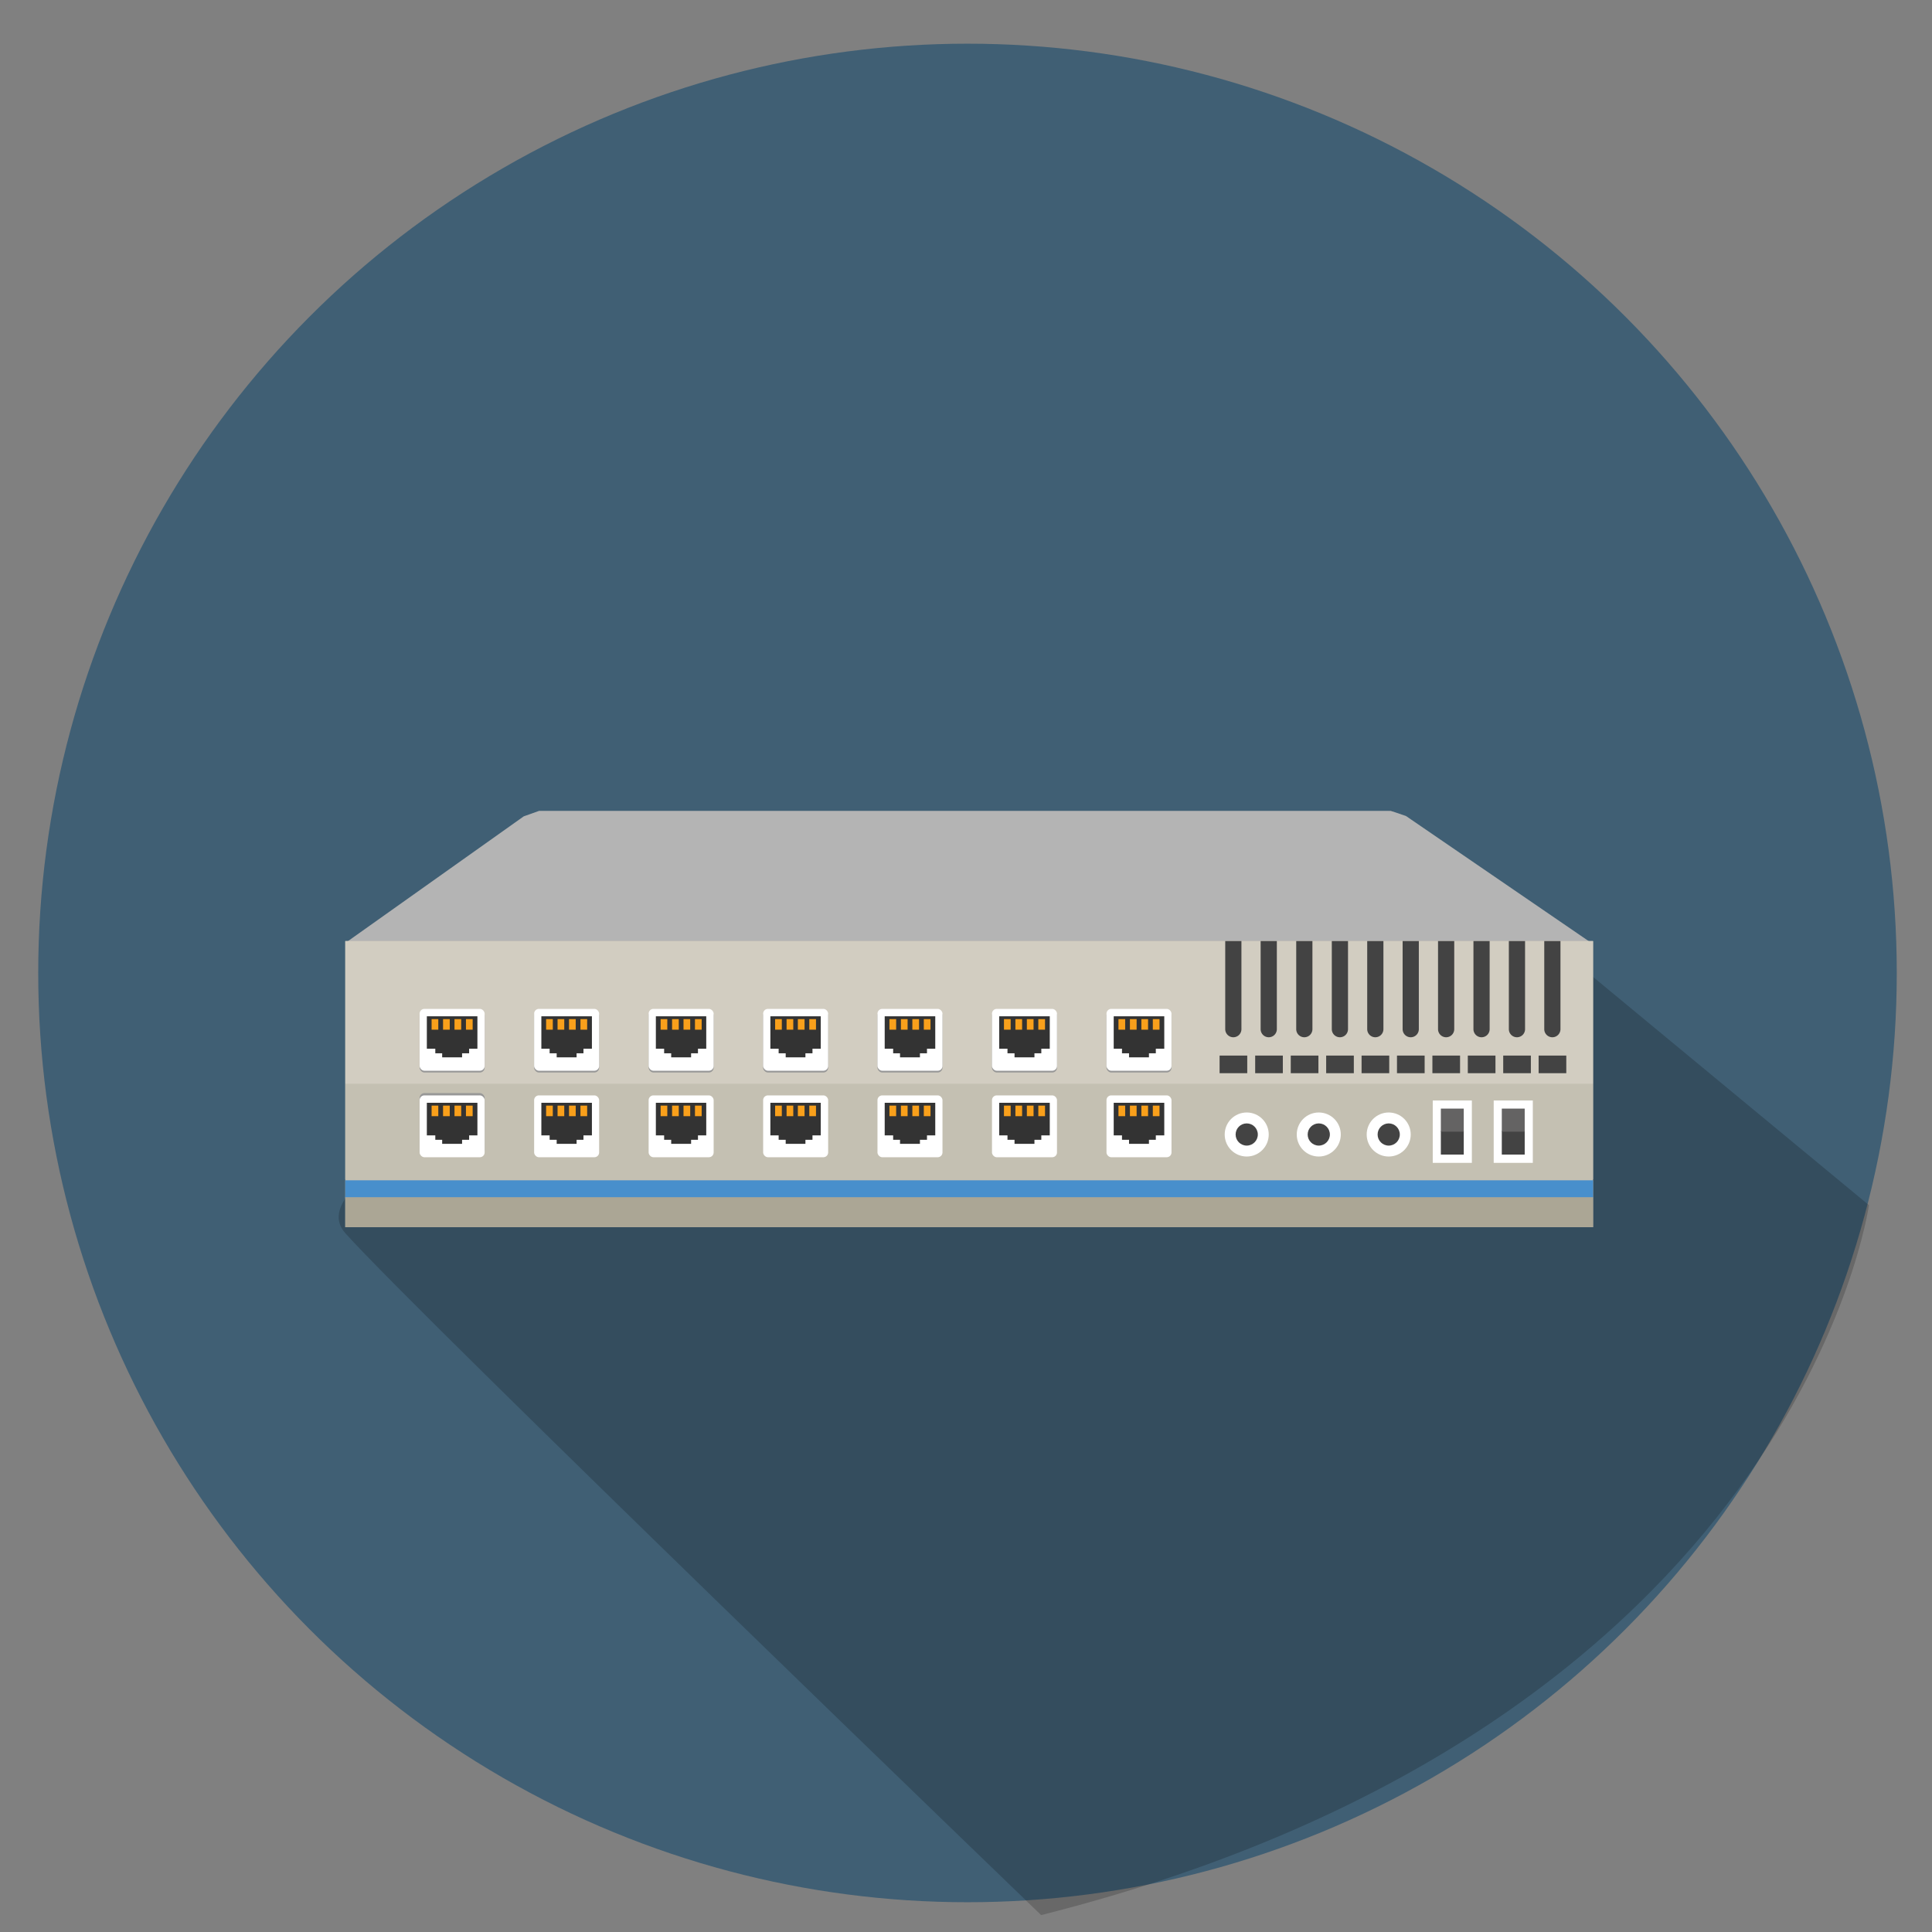 <svg id="Layer_1" data-name="Layer 1" xmlns="http://www.w3.org/2000/svg" viewBox="0 0 109.67 109.67"><rect x="0" y="0" width="109.67" height="109.67" fill="#808080" stroke="none"/><defs><style>.cls-1{fill:#405f74;}.cls-2{fill:#020202;opacity:0.19;}.cls-3{fill:#b4b4b4;}.cls-10,.cls-12,.cls-14,.cls-15,.cls-3,.cls-4,.cls-6,.cls-7{fill-rule:evenodd;}.cls-4,.cls-5{fill:#c4c0b2;}.cls-6{fill:#d2cdc1;}.cls-7{fill:#488fcc;}.cls-8{fill:#989898;}.cls-9{fill:#fff;}.cls-10{fill:#333;}.cls-11{fill:#f9a01b;}.cls-12{fill:#aba695;}.cls-13,.cls-14{fill:#434343;}.cls-15{fill:#646363;}.cls-16{fill:#8cc349;}.cls-16,.cls-17,.cls-18{stroke:#434343;stroke-miterlimit:2.61;stroke-width:0.5px;}.cls-17{fill:#fdc113;}.cls-18{fill:#ef4538;}</style></defs><title>load-balancer</title><circle class="cls-1" cx="54.92" cy="55.23" r="52.75"/><path class="cls-2" d="M106.09,68.41L79,46S13.71,63.4,19.6,70c4.22,4.71,39.5,38.71,39.5,38.71C102.05,97.88,106.09,68.41,106.09,68.41Z"/><polygon class="cls-3" points="19.6 53.53 29.73 46.34 30.6 46.03 78.96 46.03 79.81 46.32 90.34 53.53 19.6 53.53"/><path class="cls-4" d="M90.43,53.42V69.66H19.6V53.42H90.43Z"/><rect class="cls-5" x="19.6" y="61.52" width="70.83" height="5.43"/><polygon class="cls-6" points="90.43 53.42 90.43 61.52 90.43 61.52 19.6 61.52 19.6 61.47 19.6 53.42 90.43 53.42"/><path class="cls-7" d="M90.43,67V68H19.6V67H90.43Z"/><rect class="cls-8" x="23.82" y="62.05" width="3.69" height="3.51" rx="0.27" ry="0.27"/><rect class="cls-9" x="23.82" y="62.18" width="3.69" height="3.51" rx="0.27" ry="0.27"/><polygon class="cls-10" points="24.23 62.6 27.1 62.6 27.1 64.45 26.63 64.45 26.63 64.7 26.23 64.7 26.23 64.93 25.1 64.93 25.1 64.7 24.71 64.7 24.71 64.45 24.23 64.45 24.23 62.6"/><rect class="cls-11" x="24.5" y="62.76" width="0.38" height="0.6"/><rect class="cls-11" x="25.15" y="62.76" width="0.38" height="0.6"/><rect class="cls-11" x="25.8" y="62.76" width="0.38" height="0.6"/><rect class="cls-11" x="26.45" y="62.76" width="0.38" height="0.6"/><rect class="cls-8" x="23.82" y="57.37" width="3.69" height="3.51" rx="0.27" ry="0.27"/><rect class="cls-9" x="23.82" y="57.27" width="3.69" height="3.51" rx="0.27" ry="0.27"/><polygon class="cls-10" points="24.23 57.69 27.1 57.69 27.1 59.53 26.63 59.53 26.63 59.79 26.23 59.79 26.23 60.02 25.1 60.02 25.1 59.79 24.71 59.79 24.71 59.53 24.23 59.53 24.23 57.69"/><rect class="cls-11" x="24.5" y="57.85" width="0.38" height="0.6"/><rect class="cls-11" x="25.15" y="57.85" width="0.38" height="0.6"/><rect class="cls-11" x="25.8" y="57.85" width="0.38" height="0.6"/><rect class="cls-11" x="26.45" y="57.85" width="0.38" height="0.6"/><rect class="cls-9" x="30.32" y="62.18" width="3.69" height="3.51" rx="0.27" ry="0.27"/><polygon class="cls-10" points="30.73 62.6 33.6 62.6 33.6 64.45 33.12 64.45 33.12 64.7 32.73 64.7 32.73 64.93 31.6 64.93 31.6 64.7 31.2 64.7 31.2 64.45 30.73 64.45 30.73 62.6"/><rect class="cls-11" x="31" y="62.76" width="0.38" height="0.6"/><rect class="cls-11" x="31.65" y="62.76" width="0.38" height="0.6"/><rect class="cls-11" x="32.3" y="62.76" width="0.38" height="0.6"/><rect class="cls-11" x="32.95" y="62.76" width="0.38" height="0.6"/><rect class="cls-8" x="30.32" y="57.37" width="3.69" height="3.51" rx="0.27" ry="0.27"/><rect class="cls-9" x="30.32" y="57.27" width="3.69" height="3.51" rx="0.27" ry="0.27"/><polygon class="cls-10" points="30.73 57.69 33.6 57.69 33.6 59.53 33.12 59.53 33.12 59.79 32.73 59.79 32.73 60.02 31.6 60.02 31.6 59.79 31.2 59.79 31.2 59.53 30.73 59.53 30.73 57.69"/><rect class="cls-11" x="31" y="57.85" width="0.38" height="0.6"/><rect class="cls-11" x="31.65" y="57.85" width="0.38" height="0.6"/><rect class="cls-11" x="32.3" y="57.85" width="0.38" height="0.6"/><rect class="cls-11" x="32.95" y="57.85" width="0.38" height="0.6"/><rect class="cls-9" x="36.82" y="62.18" width="3.69" height="3.51" rx="0.27" ry="0.27"/><polygon class="cls-10" points="37.23 62.6 40.09 62.6 40.09 64.45 39.62 64.45 39.62 64.7 39.23 64.7 39.23 64.93 38.1 64.93 38.1 64.7 37.7 64.7 37.7 64.45 37.23 64.45 37.23 62.6"/><rect class="cls-11" x="37.5" y="62.76" width="0.38" height="0.6"/><rect class="cls-11" x="38.15" y="62.76" width="0.38" height="0.6"/><rect class="cls-11" x="38.8" y="62.76" width="0.38" height="0.6"/><rect class="cls-11" x="39.45" y="62.76" width="0.38" height="0.6"/><rect class="cls-8" x="36.82" y="57.37" width="3.69" height="3.51" rx="0.27" ry="0.27"/><rect class="cls-9" x="36.82" y="57.27" width="3.69" height="3.51" rx="0.27" ry="0.27"/><polygon class="cls-10" points="37.23 57.69 40.09 57.69 40.09 59.53 39.62 59.53 39.62 59.79 39.23 59.79 39.23 60.02 38.1 60.02 38.1 59.79 37.7 59.79 37.7 59.53 37.23 59.53 37.23 57.69"/><rect class="cls-11" x="37.5" y="57.85" width="0.38" height="0.6"/><rect class="cls-11" x="38.15" y="57.85" width="0.38" height="0.6"/><rect class="cls-11" x="38.8" y="57.85" width="0.38" height="0.6"/><rect class="cls-11" x="39.45" y="57.85" width="0.38" height="0.6"/><rect class="cls-9" x="43.32" y="62.18" width="3.69" height="3.51" rx="0.27" ry="0.27"/><polygon class="cls-10" points="43.73 62.6 46.59 62.6 46.59 64.45 46.12 64.45 46.12 64.7 45.72 64.7 45.72 64.93 44.6 64.93 44.6 64.7 44.2 64.7 44.2 64.45 43.73 64.45 43.73 62.6"/><rect class="cls-11" x="44" y="62.76" width="0.38" height="0.6"/><rect class="cls-11" x="44.65" y="62.76" width="0.38" height="0.6"/><rect class="cls-11" x="45.29" y="62.76" width="0.38" height="0.6"/><rect class="cls-11" x="45.94" y="62.76" width="0.38" height="0.6"/><rect class="cls-8" x="43.32" y="57.37" width="3.69" height="3.51" rx="0.27" ry="0.27"/><rect class="cls-9" x="43.32" y="57.27" width="3.69" height="3.51" rx="0.27" ry="0.27"/><polygon class="cls-10" points="43.73 57.69 46.59 57.69 46.59 59.53 46.12 59.53 46.12 59.79 45.72 59.79 45.72 60.02 44.6 60.02 44.6 59.79 44.2 59.79 44.2 59.53 43.73 59.53 43.73 57.69"/><rect class="cls-11" x="44" y="57.85" width="0.38" height="0.6"/><rect class="cls-11" x="44.65" y="57.85" width="0.38" height="0.6"/><rect class="cls-11" x="45.29" y="57.85" width="0.38" height="0.6"/><rect class="cls-11" x="45.94" y="57.85" width="0.38" height="0.6"/><rect class="cls-9" x="49.81" y="62.18" width="3.69" height="3.51" rx="0.27" ry="0.27"/><polygon class="cls-10" points="50.22 62.6 53.09 62.6 53.09 64.45 52.62 64.45 52.62 64.7 52.22 64.7 52.22 64.93 51.09 64.93 51.09 64.7 50.7 64.7 50.7 64.45 50.22 64.45 50.22 62.6"/><rect class="cls-11" x="50.49" y="62.76" width="0.38" height="0.6"/><rect class="cls-11" x="51.14" y="62.76" width="0.38" height="0.6"/><rect class="cls-11" x="51.79" y="62.76" width="0.38" height="0.6"/><rect class="cls-11" x="52.44" y="62.76" width="0.38" height="0.6"/><rect class="cls-8" x="49.81" y="57.37" width="3.69" height="3.51" rx="0.27" ry="0.27"/><rect class="cls-9" x="49.81" y="57.27" width="3.69" height="3.51" rx="0.27" ry="0.27"/><polygon class="cls-10" points="50.22 57.69 53.09 57.69 53.09 59.53 52.62 59.53 52.62 59.79 52.22 59.79 52.22 60.02 51.09 60.02 51.09 59.79 50.7 59.79 50.7 59.53 50.22 59.53 50.22 57.69"/><rect class="cls-11" x="50.49" y="57.85" width="0.38" height="0.6"/><rect class="cls-11" x="51.14" y="57.85" width="0.38" height="0.6"/><rect class="cls-11" x="51.79" y="57.85" width="0.38" height="0.6"/><rect class="cls-11" x="52.44" y="57.85" width="0.38" height="0.6"/><rect class="cls-9" x="56.31" y="62.18" width="3.69" height="3.51" rx="0.27" ry="0.27"/><polygon class="cls-10" points="56.72 62.6 59.59 62.6 59.59 64.45 59.11 64.45 59.11 64.7 58.72 64.7 58.72 64.93 57.59 64.93 57.59 64.7 57.19 64.7 57.19 64.45 56.72 64.45 56.72 62.6"/><rect class="cls-11" x="56.99" y="62.76" width="0.38" height="0.6"/><rect class="cls-11" x="57.64" y="62.76" width="0.38" height="0.6"/><rect class="cls-11" x="58.29" y="62.76" width="0.38" height="0.6"/><rect class="cls-11" x="58.94" y="62.76" width="0.38" height="0.6"/><rect class="cls-8" x="56.31" y="57.37" width="3.69" height="3.51" rx="0.27" ry="0.27"/><rect class="cls-9" x="56.31" y="57.27" width="3.69" height="3.51" rx="0.27" ry="0.27"/><polygon class="cls-10" points="56.72 57.69 59.59 57.69 59.59 59.53 59.11 59.53 59.11 59.79 58.72 59.79 58.72 60.02 57.59 60.02 57.59 59.79 57.19 59.79 57.19 59.53 56.72 59.53 56.72 57.69"/><rect class="cls-11" x="56.99" y="57.85" width="0.38" height="0.6"/><rect class="cls-11" x="57.64" y="57.85" width="0.38" height="0.6"/><rect class="cls-11" x="58.29" y="57.85" width="0.38" height="0.6"/><rect class="cls-11" x="58.94" y="57.85" width="0.38" height="0.6"/><rect class="cls-9" x="62.81" y="62.18" width="3.69" height="3.51" rx="0.27" ry="0.27"/><polygon class="cls-10" points="63.22 62.6 66.09 62.6 66.09 64.45 65.61 64.45 65.61 64.7 65.22 64.7 65.22 64.93 64.09 64.93 64.09 64.7 63.69 64.7 63.69 64.45 63.22 64.45 63.22 62.6"/><rect class="cls-11" x="63.49" y="62.76" width="0.38" height="0.6"/><rect class="cls-11" x="64.14" y="62.76" width="0.38" height="0.6"/><rect class="cls-11" x="64.79" y="62.76" width="0.38" height="0.6"/><rect class="cls-11" x="65.44" y="62.76" width="0.38" height="0.6"/><rect class="cls-8" x="62.81" y="57.37" width="3.69" height="3.51" rx="0.27" ry="0.27"/><rect class="cls-9" x="62.81" y="57.27" width="3.69" height="3.51" rx="0.27" ry="0.27"/><polygon class="cls-10" points="63.22 57.69 66.09 57.69 66.09 59.53 65.61 59.53 65.61 59.79 65.22 59.79 65.22 60.02 64.09 60.02 64.09 59.79 63.69 59.79 63.69 59.53 63.22 59.53 63.22 57.69"/><rect class="cls-11" x="63.49" y="57.85" width="0.38" height="0.6"/><rect class="cls-11" x="64.14" y="57.85" width="0.38" height="0.6"/><rect class="cls-11" x="64.79" y="57.85" width="0.38" height="0.6"/><rect class="cls-11" x="65.44" y="57.85" width="0.38" height="0.6"/><polygon class="cls-12" points="79.87 67.96 29.79 67.96 19.6 67.96 19.6 69.66 26.96 69.66 82.8 69.66 90.43 69.66 90.43 67.96 79.87 67.96"/><circle class="cls-9" cx="70.77" cy="64.4" r="1.25"/><circle class="cls-13" cx="70.77" cy="64.4" r="0.63"/><circle class="cls-9" cx="74.86" cy="64.4" r="1.25"/><circle class="cls-13" cx="74.86" cy="64.4" r="0.63"/><circle class="cls-9" cx="78.83" cy="64.4" r="1.25"/><circle class="cls-13" cx="78.83" cy="64.4" r="0.63"/><path class="cls-14" d="M75.61,53.42h0.91v5a0.46,0.46,0,0,1-.46.46h0a0.46,0.46,0,0,1-.46-0.46v-5Z"/><path class="cls-14" d="M77.62,53.42h0.91v5a0.46,0.46,0,0,1-.46.46h0a0.46,0.46,0,0,1-.46-0.46v-5Z"/><path class="cls-14" d="M79.63,53.42h0.91v5a0.46,0.46,0,0,1-.46.46h0a0.46,0.46,0,0,1-.46-0.46v-5Z"/><path class="cls-14" d="M81.64,53.42h0.91v5a0.46,0.46,0,0,1-.46.46h0a0.46,0.46,0,0,1-.46-0.46v-5Z"/><path class="cls-14" d="M83.65,53.42h0.91v5a0.46,0.46,0,0,1-.46.46h0a0.46,0.46,0,0,1-.46-0.46v-5Z"/><path class="cls-14" d="M85.66,53.42h0.91v5a0.46,0.46,0,0,1-.46.46h0a0.46,0.46,0,0,1-.46-0.46v-5Z"/><path class="cls-14" d="M87.67,53.42h0.91v5a0.46,0.46,0,0,1-.46.46h0a0.46,0.46,0,0,1-.46-0.46v-5Z"/><path class="cls-14" d="M69.56,53.42h0.91v5a0.46,0.46,0,0,1-.46.46h0a0.46,0.46,0,0,1-.46-0.46v-5Z"/><path class="cls-14" d="M71.57,53.42h0.91v5a0.46,0.46,0,0,1-.46.46h0a0.46,0.46,0,0,1-.46-0.46v-5Z"/><path class="cls-14" d="M73.59,53.42H74.5v5a0.46,0.46,0,0,1-.46.46h0a0.46,0.46,0,0,1-.46-0.46v-5Z"/><rect class="cls-9" x="81.33" y="62.47" width="2.22" height="3.54"/><rect class="cls-13" x="81.79" y="64.2" width="1.3" height="1.34"/><polygon class="cls-15" points="81.79 62.93 83.09 62.93 83.09 64.22 83.09 64.24 81.79 64.24 81.79 64.2 81.79 62.93"/><rect class="cls-9" x="84.79" y="62.47" width="2.22" height="3.54"/><rect class="cls-13" x="85.25" y="64.2" width="1.3" height="1.34"/><polygon class="cls-15" points="85.25 62.93 86.55 62.93 86.55 64.22 86.55 64.24 85.25 64.24 85.25 64.2 85.25 62.93"/><rect class="cls-16" x="69.48" y="60.17" width="1.07" height="0.5"/><rect class="cls-16" x="71.5" y="60.17" width="1.07" height="0.5"/><rect class="cls-16" x="73.52" y="60.17" width="1.07" height="0.5"/><rect class="cls-16" x="75.53" y="60.17" width="1.07" height="0.5"/><rect class="cls-16" x="77.54" y="60.17" width="1.07" height="0.5"/><rect class="cls-16" x="79.55" y="60.17" width="1.07" height="0.5"/><rect class="cls-17" x="81.56" y="60.17" width="1.07" height="0.5"/><rect class="cls-17" x="83.57" y="60.17" width="1.07" height="0.5"/><rect class="cls-17" x="85.58" y="60.17" width="1.07" height="0.5"/><rect class="cls-18" x="87.59" y="60.17" width="1.07" height="0.5"/></svg>
